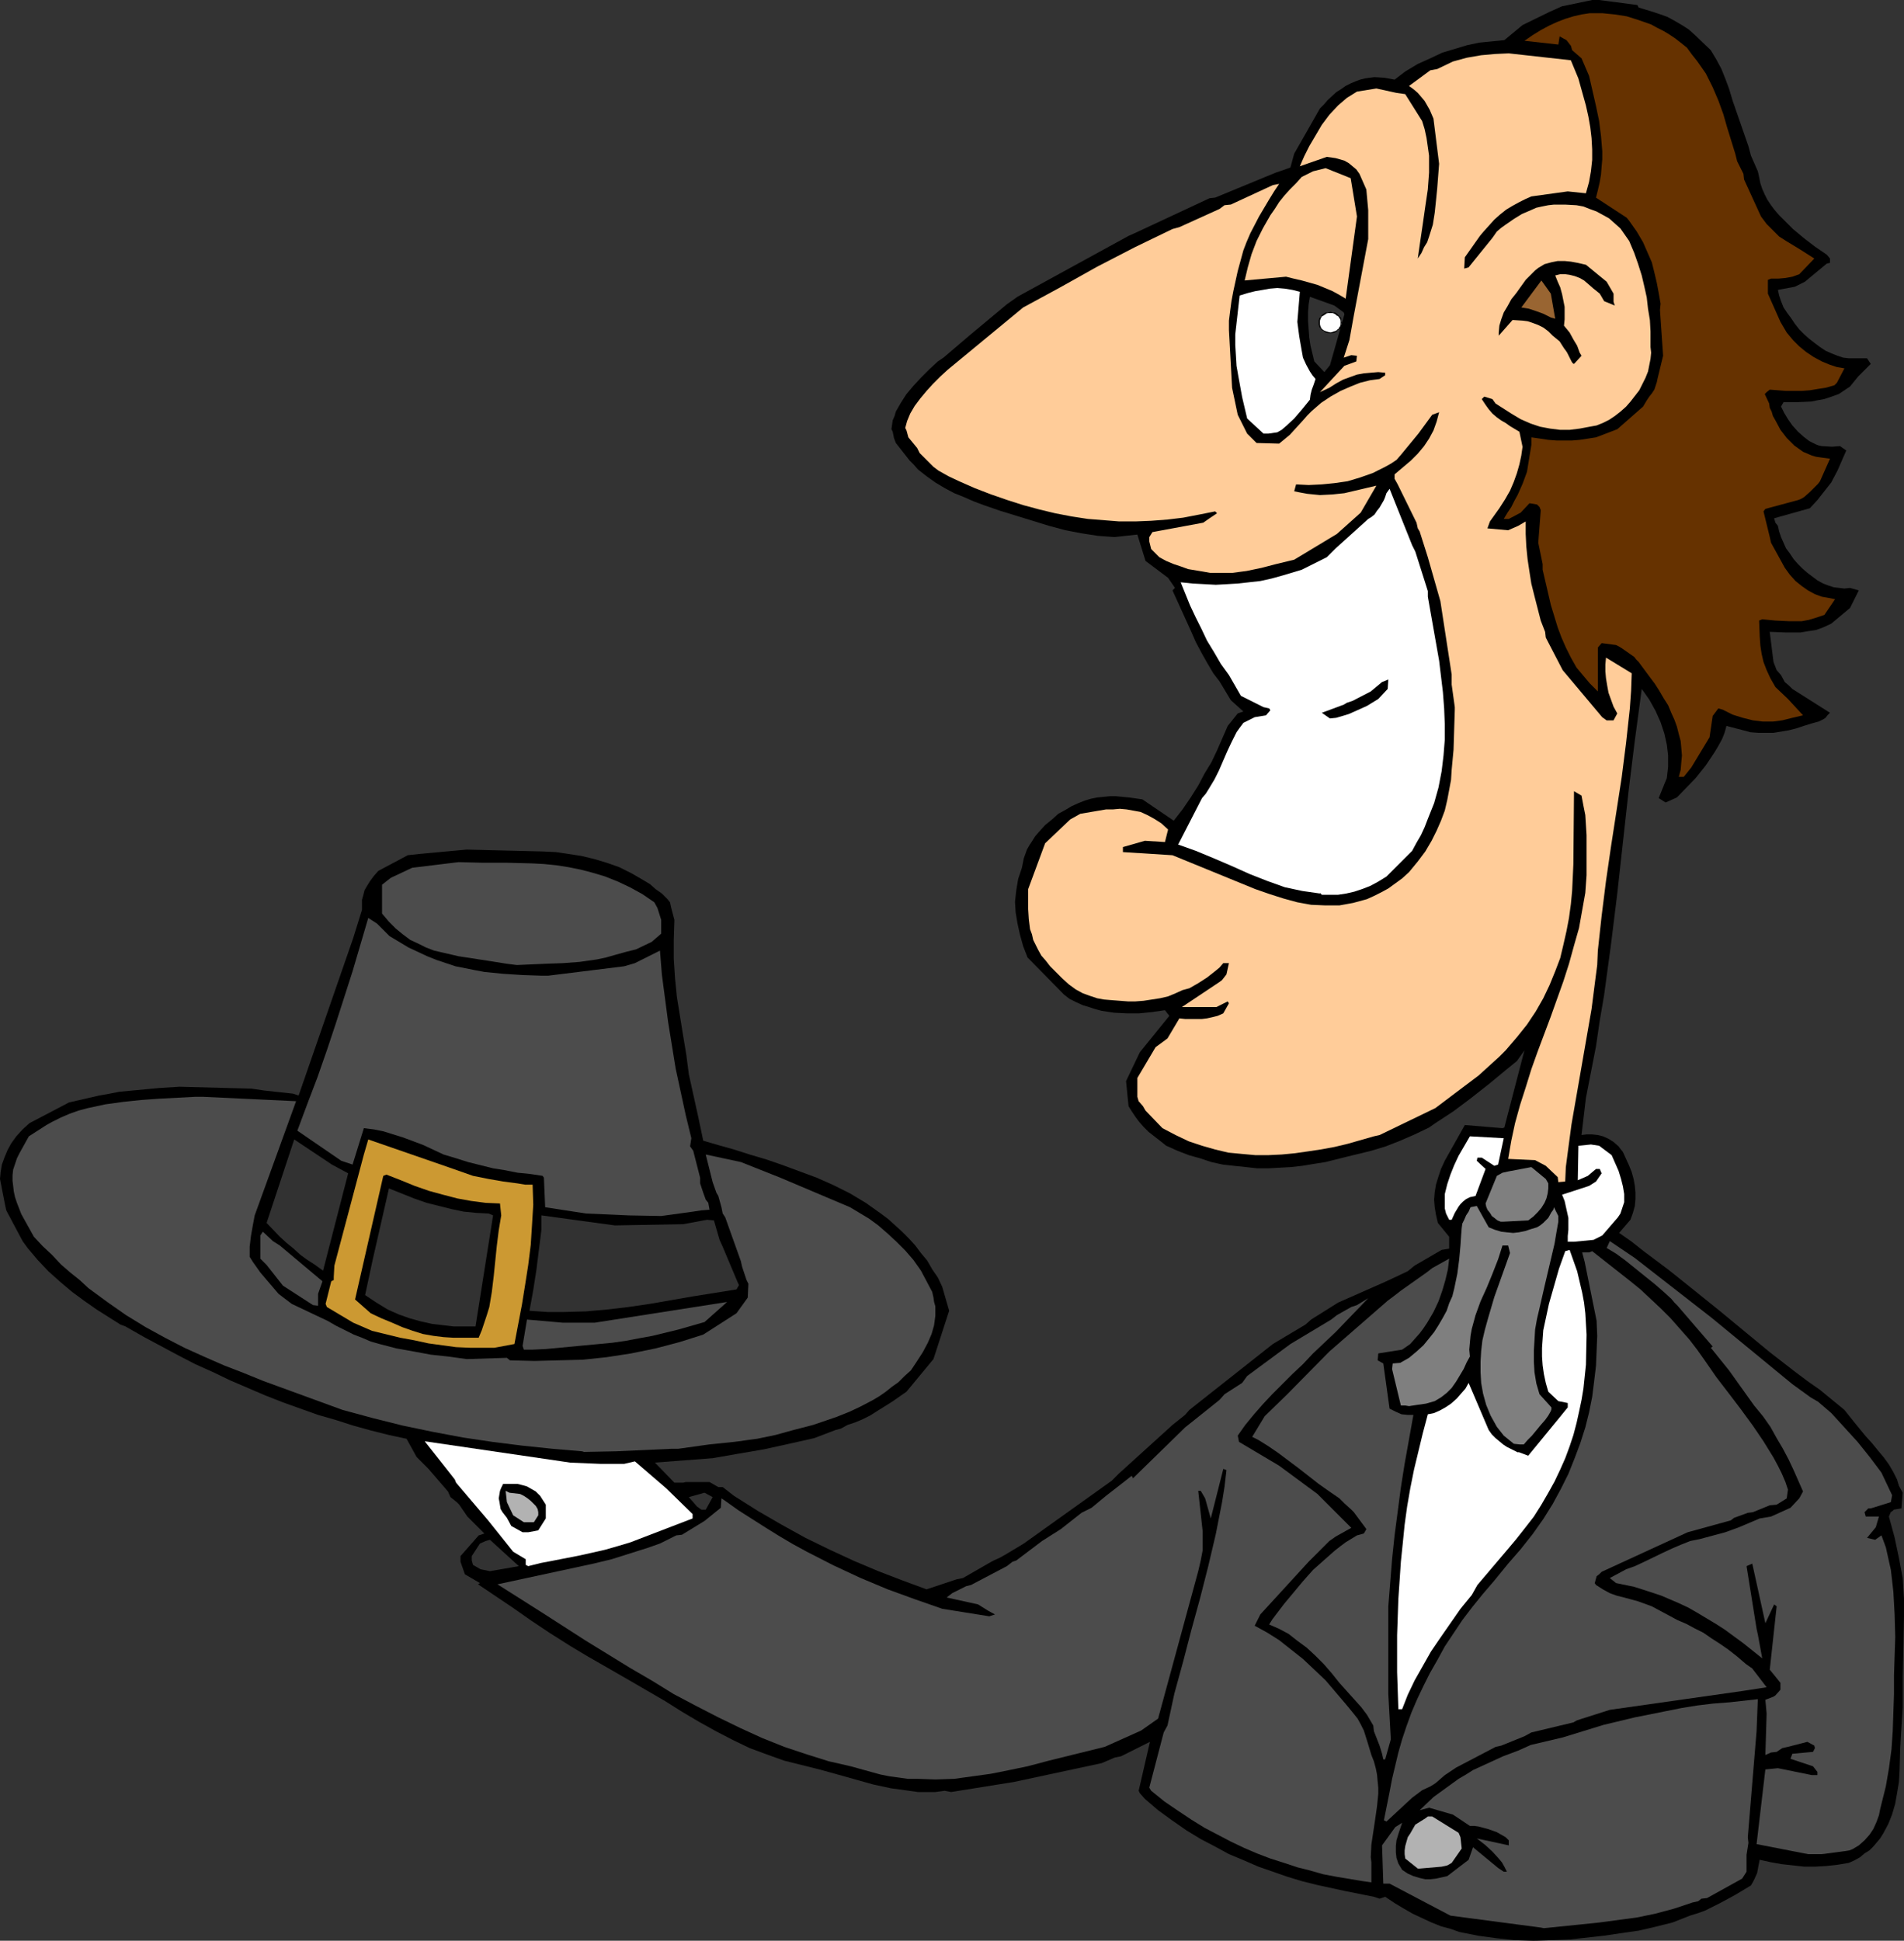 <?xml version="1.0" encoding="UTF-8" standalone="no"?>
<svg
   version="1.0"
   width="129.766mm"
   height="132.239mm"
   id="svg38"
   sodipodi:docname="Pilgrim 15.wmf"
   xmlns:inkscape="http://www.inkscape.org/namespaces/inkscape"
   xmlns:sodipodi="http://sodipodi.sourceforge.net/DTD/sodipodi-0.dtd"
   xmlns="http://www.w3.org/2000/svg"
   xmlns:svg="http://www.w3.org/2000/svg">
  <rect width="100%" height="100%" fill="#333333" stroke="none"/>
  <sodipodi:namedview
     id="namedview38"
     pagecolor="#ffffff"
     bordercolor="#000000"
     borderopacity="0.25"
     inkscape:showpageshadow="2"
     inkscape:pageopacity="0.0"
     inkscape:pagecheckerboard="0"
     inkscape:deskcolor="#d1d1d1"
     inkscape:document-units="mm" />
  <defs
     id="defs1">
    <pattern
       id="WMFhbasepattern"
       patternUnits="userSpaceOnUse"
       width="6"
       height="6"
       x="0"
       y="0" />
  </defs>
  <path
     style="fill:#000000;fill-opacity:1;fill-rule:evenodd;stroke:none"
     d="m 394.788,499.802 -4.686,-0.162 -4.686,-0.485 -4.686,-0.646 -2.424,-0.485 -2.424,-0.485 -2.262,-0.808 -2.424,-0.646 -2.424,-0.97 -2.424,-1.131 -2.424,-1.131 -2.262,-1.293 -2.424,-1.454 -2.424,-1.616 -1.454,0.485 -1.454,-0.485 -7.272,-1.454 -3.717,-0.808 -3.717,-0.808 -3.878,-0.97 -3.717,-1.131 -3.717,-1.293 -3.717,-1.293 -3.717,-1.616 -3.878,-1.616 -3.555,-1.939 -3.717,-1.939 -3.717,-2.262 -3.717,-2.585 -3.555,-2.585 -3.394,-2.909 -1.293,-1.454 -0.323,-0.646 2.909,-12.604 -7.434,3.717 -1.616,0.323 -3.394,1.454 -13.574,2.909 -9.05,1.939 -16.16,2.585 -1.616,-0.323 -2.424,0.323 h -2.262 -2.262 l -2.262,-0.323 -4.686,-0.646 -4.525,-0.97 -9.211,-2.585 -4.686,-1.293 -4.525,-1.131 -4.525,-1.131 -4.525,-1.616 -4.363,-1.616 -4.363,-2.101 -4.363,-2.262 -4.363,-2.424 -4.363,-2.585 -4.363,-2.747 -10.019,-5.817 -9.858,-5.656 -4.848,-2.909 -4.848,-3.07 -4.848,-3.232 -4.848,-3.393 -8.888,-5.979 0.485,-0.323 -3.878,-2.262 -1.131,-3.232 v -1.454 l 4.686,-5.333 1.454,-0.485 -4.363,-4.363 -2.101,-3.07 -0.646,-0.646 -1.616,-1.293 -0.646,-1.454 -5.01,-5.817 -3.07,-3.07 -2.586,-4.686 -4.525,-0.97 -4.525,-1.131 -4.686,-1.293 -4.525,-1.454 -4.525,-1.293 -4.525,-1.616 -4.525,-1.616 -4.525,-1.778 -9.05,-3.878 -4.363,-2.101 -4.686,-2.101 -4.363,-2.262 -4.525,-2.424 -4.525,-2.424 -4.525,-2.585 -1.293,-0.485 -3.07,-1.939 -3.07,-1.939 -3.232,-2.262 -3.07,-2.262 -3.07,-2.585 -3.07,-2.747 -2.747,-2.909 -2.586,-3.07 -1.293,-1.778 L 1.616,311.71 1.293,310.255 0,303.63 0.162,301.853 0.485,299.914 1.131,298.136 l 0.808,-1.939 0.97,-1.778 1.293,-1.778 1.616,-1.778 1.778,-1.616 10.181,-5.333 7.757,-1.778 2.747,-0.485 2.424,-0.485 5.171,-0.485 5.171,-0.485 2.586,-0.162 2.586,-0.162 18.584,0.485 3.232,0.485 7.434,0.808 1.454,0.485 14.059,-40.559 2.262,-7.272 v -1.293 -1.293 l 0.323,-1.131 0.323,-1.293 0.646,-1.131 0.808,-1.293 0.97,-1.293 1.131,-1.293 7.595,-4.04 2.909,-0.323 12.282,-1.131 6.302,0.162 6.626,0.162 6.626,0.162 3.394,0.162 3.232,0.485 3.232,0.485 3.394,0.808 3.232,0.97 3.232,1.131 3.232,1.616 3.07,1.778 1.616,0.97 1.454,1.293 1.616,1.131 1.454,1.454 0.646,0.808 0.323,1.454 0.808,3.07 v 0.162 l -0.162,5.009 v 4.848 l 0.323,5.009 0.485,4.848 0.808,5.009 0.808,5.009 0.808,4.848 0.646,5.009 2.424,10.988 1.293,6.14 3.878,1.131 4.04,1.131 4.04,1.293 4.363,1.293 4.202,1.454 4.363,1.616 4.363,1.616 4.363,1.939 4.202,2.101 4.04,2.424 3.878,2.747 1.939,1.454 1.778,1.616 1.778,1.616 1.778,1.778 1.616,1.778 1.454,1.939 1.616,1.939 1.293,2.262 1.454,2.101 1.131,2.424 1.778,6.14 -4.04,12.443 -6.949,8.403 -3.717,2.585 -3.878,2.424 -1.778,1.131 -1.939,0.97 -1.939,0.808 -1.939,0.646 -1.778,0.97 -1.293,0.323 -5.494,2.101 -6.464,1.454 -6.626,1.454 -6.626,1.131 -6.464,1.131 -14.867,1.131 5.01,5.171 h 2.262 l 0.646,-0.162 h 6.141 l 2.262,1.293 h 1.131 l 2.909,2.262 6.141,3.878 6.141,3.555 6.141,3.393 6.302,3.07 6.302,2.909 6.141,2.585 6.302,2.424 6.141,2.262 7.757,-2.585 1.616,-0.323 6.464,-3.717 1.454,-0.808 1.454,-0.646 1.454,-0.808 4.848,-2.909 22.624,-16.159 1.778,-1.778 13.898,-12.604 3.232,-2.585 1.131,-1.293 21.493,-16.967 8.403,-5.009 1.454,-1.293 6.949,-4.363 12.443,-5.494 5.494,-2.585 1.778,-1.454 6.949,-4.04 1.939,-0.323 v -3.07 l -2.909,-3.555 -0.485,-2.101 -0.323,-1.939 -0.162,-1.939 0.162,-1.939 0.323,-1.939 0.646,-2.101 0.646,-1.939 0.97,-2.101 5.171,-9.211 9.696,0.808 0.485,-0.162 5.171,-19.876 -1.939,2.747 -2.586,2.101 -4.686,3.878 -4.525,3.555 -4.525,3.393 -4.686,3.07 -1.616,1.131 -3.717,1.778 -3.717,1.616 -3.717,1.454 -3.717,1.131 -5.979,1.454 -5.818,1.454 -3.07,0.485 -2.909,0.485 -2.909,0.323 -2.909,0.162 -2.909,0.162 h -2.909 l -2.909,-0.323 -3.07,-0.323 -2.909,-0.323 -2.909,-0.646 -2.909,-0.97 -2.909,-0.808 -2.909,-1.131 -2.909,-1.293 -1.616,-1.293 -1.454,-1.131 -1.454,-1.131 -1.293,-1.293 -1.131,-1.293 -0.97,-1.293 -0.97,-1.454 -0.808,-1.293 -0.646,-6.464 3.555,-7.433 7.595,-9.372 -1.131,-1.454 -3.394,0.485 -3.232,0.323 h -3.232 l -3.232,-0.162 -3.232,-0.485 -1.778,-0.485 -1.454,-0.485 -1.616,-0.485 -1.778,-0.808 -1.616,-0.808 -1.454,-1.131 -9.373,-9.534 -1.131,-2.909 -0.808,-2.909 -0.646,-2.909 -0.485,-2.909 -0.162,-2.747 0.323,-2.909 0.485,-2.909 0.97,-2.909 0.485,-2.424 0.808,-2.262 0.646,-1.131 0.646,-0.97 0.808,-1.293 0.97,-1.131 1.616,-1.778 1.778,-1.454 1.616,-1.454 1.778,-0.97 1.616,-0.97 1.778,-0.808 1.616,-0.646 1.616,-0.485 1.616,-0.323 1.616,-0.162 1.616,-0.162 h 1.616 l 3.394,0.323 3.394,0.485 8.08,5.494 2.262,-2.909 2.101,-3.07 1.939,-3.07 1.616,-3.07 1.778,-2.909 1.454,-3.07 2.747,-6.302 2.586,-3.232 1.454,-0.485 -3.232,-2.909 -2.909,-4.848 -1.616,-2.101 -1.616,-2.747 -1.454,-2.585 -1.454,-2.747 -1.131,-2.585 -2.424,-5.333 -2.424,-5.333 0.646,-0.646 -1.454,-2.101 -0.323,-0.485 -5.818,-4.363 -2.101,-6.787 -5.979,0.646 -4.202,-0.323 -4.202,-0.646 -4.202,-0.808 -4.202,-1.131 -8.403,-2.585 -4.202,-1.293 -4.202,-1.454 -2.586,-0.97 -2.586,-1.131 -2.424,-0.97 -2.424,-1.293 -2.424,-1.454 -2.262,-1.616 -2.262,-1.778 -0.97,-1.131 -1.131,-1.131 -3.555,-4.525 -0.485,-1.293 -0.323,-1.616 -0.323,-0.646 0.162,-1.131 0.162,-1.131 0.485,-1.131 0.323,-1.131 1.293,-2.262 1.454,-2.262 1.778,-2.101 1.939,-2.101 2.101,-2.101 2.262,-2.101 1.454,-0.97 6.626,-5.656 9.696,-8.08 2.747,-1.939 1.454,-0.808 27.149,-14.866 1.454,-0.646 19.392,-9.049 1.454,-0.162 15.675,-6.464 1.454,-0.485 2.262,-0.808 0.97,-3.555 6.626,-11.635 0.97,-0.97 0.97,-1.131 2.262,-2.101 1.293,-0.808 1.131,-0.808 1.293,-0.646 1.131,-0.485 1.293,-0.485 1.293,-0.323 1.131,-0.162 1.293,-0.162 2.586,0.162 2.586,0.485 2.747,-2.101 3.232,-1.939 3.232,-1.454 3.07,-1.454 3.232,-0.97 3.232,-0.97 3.07,-0.646 3.232,-0.323 3.232,-0.323 4.686,-3.878 6.949,-3.393 1.454,-0.646 1.778,-0.808 1.616,-0.323 L 410.14,0 h 1.778 l 9.858,1.293 0.323,0.646 3.717,1.131 1.939,0.646 1.778,0.646 1.778,0.97 1.939,1.131 1.778,1.131 1.778,1.616 3.878,3.717 1.454,2.424 1.293,2.424 0.97,2.424 0.97,2.585 0.97,3.232 4.04,11.635 0.646,2.424 1.778,4.04 0.323,1.454 0.323,1.616 0.485,1.454 0.646,1.454 0.646,1.293 0.97,1.454 0.97,1.293 1.131,1.293 1.131,1.131 2.424,2.424 2.909,2.424 2.747,2.101 3.07,2.101 0.808,0.97 v 1.131 l -0.808,0.162 -5.656,4.686 -2.586,1.293 -4.363,0.808 0.323,1.454 0.485,1.454 0.646,1.616 0.97,1.454 0.97,1.293 0.97,1.454 1.131,1.454 1.293,1.293 1.293,1.131 1.454,1.131 1.293,0.97 1.454,0.97 1.454,0.646 1.616,0.646 1.454,0.485 1.454,0.162 h 4.686 l 0.97,1.454 -3.232,3.232 -2.101,2.585 -2.909,1.939 -1.778,0.646 -1.939,0.646 -1.778,0.323 -1.616,0.323 -3.717,0.162 h -3.394 l -0.646,1.131 0.808,1.616 0.97,1.616 1.131,1.616 1.454,1.616 1.454,1.293 1.454,1.131 1.616,0.808 0.808,0.323 0.808,0.162 2.586,0.162 2.101,-0.162 1.616,1.131 -2.262,5.171 -1.616,3.07 -3.555,4.525 -1.939,2.101 -9.211,2.585 0.323,1.131 0.646,0.808 0.323,1.454 0.485,1.454 0.646,1.454 0.646,1.454 0.97,1.293 0.97,1.454 1.131,1.293 1.131,1.131 1.293,1.131 1.293,0.97 1.293,0.97 1.454,0.808 1.293,0.485 1.454,0.485 1.454,0.162 1.293,0.162 1.454,-0.162 2.262,0.646 -2.262,4.525 -4.848,4.04 -2.101,0.97 -1.778,0.646 -2.101,0.323 -1.939,0.323 h -1.939 -1.939 l -4.04,-0.162 0.97,7.756 0.808,2.101 1.131,1.293 0.97,1.778 1.131,0.97 0.808,0.808 7.918,5.009 1.778,1.131 -0.646,0.646 -0.485,0.646 -0.485,0.323 -0.646,0.323 -0.646,0.323 -0.646,0.162 -1.131,0.323 -2.101,0.646 -1.939,0.646 -1.939,0.485 -1.939,0.323 -1.939,0.323 h -1.939 -1.939 l -2.101,-0.162 -1.778,-0.485 -4.363,-1.131 -0.485,1.778 -0.646,1.616 -0.97,1.778 -0.97,1.616 -2.262,3.393 -2.586,3.232 -4.848,5.009 -2.909,1.293 -1.778,-1.131 2.101,-5.171 0.323,-2.909 v -2.909 l -0.323,-2.747 -0.646,-2.909 -0.97,-2.909 -1.293,-2.909 -1.616,-2.909 -1.939,-2.747 -1.778,13.25 -1.616,13.089 -2.909,26.339 -1.616,13.089 -1.778,13.089 -1.131,6.625 -0.97,6.625 -1.293,6.625 -1.293,6.625 -1.131,9.534 1.293,-0.162 h 1.454 l 1.454,0.162 1.293,0.323 1.454,0.646 1.293,0.808 1.293,1.131 0.485,0.646 0.646,0.808 1.616,3.555 0.646,1.616 0.485,1.778 0.323,1.778 0.162,1.778 v 1.616 l -0.162,1.778 -0.485,1.778 -0.646,1.778 -2.909,3.393 3.232,2.262 3.07,2.424 6.464,4.848 6.464,5.171 6.626,5.333 6.464,5.333 6.464,5.333 6.464,5.009 3.232,2.424 3.232,2.262 6.302,5.171 2.586,3.232 1.454,1.778 1.454,1.778 1.616,1.778 1.454,1.778 1.616,1.939 1.293,1.778 1.131,1.939 0.97,1.939 v 0 l 0.485,1.616 0.97,1.778 -0.323,4.04 -1.939,0.323 -0.323,0.323 -0.485,0.323 -0.485,1.131 1.454,5.333 1.131,5.333 0.97,5.171 0.162,2.747 0.162,2.585 v 1.939 2.585 l -0.323,15.513 v 7.918 l -0.162,2.585 -0.162,2.585 -0.162,2.585 -0.162,2.909 -0.162,5.656 -0.162,2.909 -0.485,2.909 -0.485,2.747 -0.808,2.747 -0.97,2.424 -1.293,2.424 -0.808,1.293 -0.808,0.97 -0.97,1.131 -0.97,0.97 -1.293,0.808 -1.131,0.97 -1.454,0.808 -1.454,0.646 -2.909,0.485 -2.909,0.323 -2.909,0.162 h -2.747 l -2.909,-0.323 -2.909,-0.323 -2.747,-0.485 -2.909,-0.646 -0.323,1.616 -0.323,1.778 -0.646,1.454 -0.485,0.97 -0.485,0.808 -4.04,2.424 -3.878,2.101 -1.939,0.97 -1.939,0.97 -1.778,0.646 -2.101,0.646 -4.525,1.778 -4.525,1.131 -4.202,0.97 -4.525,0.646 -4.363,0.646 -4.363,0.485 -4.363,0.485 -4.525,0.162 -4.202,0.162 z"
     id="path1" />
  <path
     style="fill:#4c4c4c;fill-opacity:1;fill-rule:evenodd;stroke:none"
     d="m 396.889,496.409 -23.27,-3.07 -15.675,-8.241 h -1.616 l -0.323,-9.857 3.394,-4.686 1.778,-1.131 -0.97,2.909 -0.485,1.616 -0.162,1.454 v 1.616 l 0.162,1.454 0.485,1.454 0.485,0.808 0.485,0.808 1.454,0.97 1.454,0.646 1.616,0.485 1.454,0.323 h 1.293 l 1.454,-0.162 2.909,-0.646 5.494,-4.201 1.131,-3.232 6.464,5.333 1.454,0.97 h 0.808 l -0.646,-1.293 -0.646,-1.131 -0.808,-0.97 -1.616,-1.778 -1.939,-1.778 -2.101,-1.616 8.242,1.778 v -1.293 l -0.808,-0.808 -2.262,-1.293 -2.262,-0.808 -2.424,-0.646 -1.131,-0.162 h -1.131 l -4.363,-2.909 -6.141,-1.778 -2.424,0.646 3.555,-3.393 6.464,-4.686 1.939,-1.131 1.778,-1.131 3.878,-1.778 3.878,-1.778 3.878,-1.454 3.232,-1.454 8.242,-1.939 10.504,-3.232 8.08,-1.939 8.08,-1.616 4.04,-0.808 4.04,-0.646 4.04,-0.485 4.202,-0.323 7.272,-0.808 -0.323,8.241 -2.262,27.309 0.162,1.454 -0.485,3.07 v 4.363 l -1.131,1.778 -9.05,5.009 -1.454,0.162 -0.808,0.646 -1.454,0.323 -2.424,0.808 -2.424,0.808 -4.848,1.293 -4.686,0.97 -4.848,0.646 -4.848,0.646 -4.686,0.485 -9.534,0.97 z"
     id="path2" />
  <path
     style="fill:#4c4c4c;fill-opacity:1;fill-rule:evenodd;stroke:none"
     d="m 350.995,484.451 -6.787,-1.131 -3.394,-0.646 -3.394,-0.97 -3.232,-0.808 -3.394,-1.131 -3.555,-1.131 -3.394,-1.293 -3.394,-1.454 -3.394,-1.616 -3.394,-1.778 -3.394,-1.778 -3.394,-2.101 -3.394,-2.262 -3.555,-2.424 -3.394,-2.747 -0.485,-0.808 3.717,-14.22 0.97,-1.778 1.778,-8.241 2.262,-8.241 2.101,-8.08 2.262,-8.241 2.101,-8.241 1.939,-8.241 1.616,-8.241 0.646,-4.04 0.485,-4.201 -0.808,-0.323 -3.232,12.766 -1.454,-5.171 -1.131,-1.939 h -0.646 l 1.131,10.342 v 2.585 2.424 l -0.485,2.585 -0.646,2.747 -10.342,37.974 -4.363,3.07 -9.373,4.201 -14.382,3.555 -5.494,1.454 -4.686,0.97 -4.848,0.97 -4.686,0.646 -4.686,0.646 -4.848,0.162 -4.686,-0.162 h -2.424 l -2.262,-0.323 -2.424,-0.323 -2.424,-0.485 -7.595,-2.101 -5.656,-1.293 -5.656,-1.778 -5.818,-1.939 -5.656,-2.262 -5.656,-2.585 -5.656,-2.747 -5.656,-2.909 -5.818,-3.07 -5.494,-3.393 -5.818,-3.393 -11.312,-6.948 -11.312,-7.272 -11.474,-7.272 24.725,-5.333 4.686,-1.131 9.211,-2.909 3.232,-1.131 4.202,-2.101 1.454,-0.162 5.818,-3.555 4.202,-3.393 0.162,-2.424 0.97,0.646 3.394,2.424 3.555,2.262 3.555,2.262 3.394,2.101 3.555,2.101 3.555,1.939 6.949,3.555 6.949,3.232 6.949,2.909 7.11,2.585 6.949,2.424 12.12,1.939 1.454,-0.485 -1.778,-0.97 -2.586,-1.616 -8.08,-1.778 1.454,-1.131 3.555,-1.778 1.293,-0.323 9.211,-4.848 1.454,-1.131 0.97,-0.323 6.626,-5.009 4.848,-3.07 5.333,-4.201 2.586,-1.293 3.717,-3.07 2.909,-2.262 3.717,-2.909 0.323,0.646 13.413,-13.089 8.888,-7.11 1.293,-1.454 4.525,-2.909 1.293,-1.778 11.15,-8.241 10.504,-6.302 1.454,-1.131 3.717,-2.101 1.454,-0.485 2.909,-1.778 -8.403,8.726 -5.818,5.494 -2.586,2.747 -2.747,2.585 -2.586,2.585 -2.586,2.585 -2.424,2.585 -2.262,2.585 -2.262,2.747 -1.939,2.747 0.323,1.616 10.342,6.14 9.858,7.272 8.726,8.726 -4.04,2.262 -1.616,1.131 -3.555,3.555 -1.778,1.778 -12.443,13.574 -1.454,2.909 3.232,1.778 3.07,1.939 3.07,2.424 3.07,2.424 2.909,2.747 2.909,2.747 2.747,3.232 2.747,3.232 1.454,1.778 1.293,1.616 0.808,1.454 0.808,1.616 0.97,3.07 0.97,3.232 0.646,1.616 0.485,1.778 0.323,1.616 0.162,1.778 0.162,1.616 v 1.616 l -0.323,3.232 -0.485,3.393 -0.485,3.232 -0.485,3.232 -0.162,3.232 0.162,1.293 v 5.171 z"
     id="path3" />
  <path
     style="fill:#b2b2b2;fill-opacity:1;fill-rule:evenodd;stroke:none"
     d="m 365.7,481.219 h -0.485 l -3.232,-2.585 -0.162,-1.131 v -0.97 l 0.162,-1.131 0.323,-1.131 0.323,-1.131 0.646,-0.97 1.293,-2.262 2.586,-1.616 0.646,-0.485 h 1.131 l 6.787,4.201 0.485,1.131 0.323,2.909 -2.586,3.717 -1.131,0.646 -1.454,0.323 z"
     id="path4" />
  <path
     style="fill:#4c4c4c;fill-opacity:1;fill-rule:evenodd;stroke:none"
     d="m 465.731,477.502 -13.251,-2.585 2.262,-19.229 3.232,-0.323 8.726,1.778 h 1.454 v -0.808 l -1.131,-1.454 -5.818,-1.939 0.485,-1.293 5.333,-0.485 0.485,-0.97 -0.162,-0.646 -1.778,-0.97 -5.01,1.293 -1.454,0.323 -1.454,0.97 -1.454,0.162 -1.454,0.646 0.323,-10.665 -0.323,-3.555 2.101,-0.808 0.485,-0.323 1.293,-1.454 v -1.778 l -1.293,-1.616 -1.454,-1.778 1.778,-16.321 -0.646,-0.485 -2.262,4.848 -3.232,-14.705 -0.162,-0.646 -1.454,0.646 2.586,16.159 0.323,1.454 1.131,6.14 -2.424,-1.939 -2.424,-1.939 -2.424,-1.778 -2.424,-1.778 -2.262,-1.454 -2.424,-1.454 -2.424,-1.454 -2.262,-1.293 -2.424,-1.131 -2.262,-0.97 -2.262,-0.97 -2.424,-0.808 -4.525,-1.454 -4.686,-0.97 -1.616,-1.293 4.202,-2.262 2.262,-0.808 2.424,-1.131 4.686,-2.262 2.424,-1.131 2.262,-0.97 2.424,-0.97 2.424,-0.485 6.626,-1.778 3.555,-1.293 5.333,-2.262 2.909,-0.485 5.01,-2.262 2.262,-2.424 0.97,-1.778 -2.424,-5.494 -1.293,-2.747 -1.454,-2.747 -1.616,-2.747 -1.616,-2.909 -1.939,-2.747 -2.262,-2.747 -6.464,-9.049 -4.686,-5.817 0.485,-0.323 -9.05,-10.503 -0.808,-0.808 -0.808,-0.97 -1.939,-1.778 -2.424,-2.101 -2.424,-1.939 -5.01,-4.04 -2.424,-1.778 -2.424,-1.454 0.808,-1.778 6.464,4.363 19.715,15.351 20.846,17.129 4.686,3.393 1.939,1.131 3.394,2.909 3.394,3.717 3.394,3.717 3.232,4.04 2.909,3.878 2.747,5.817 -0.323,1.778 -5.171,1.616 h -0.646 l -0.97,0.97 0.323,1.131 h 3.394 l -0.808,2.747 -2.262,2.747 2.101,0.485 1.616,-1.131 1.131,3.07 0.646,2.909 0.646,2.909 0.323,2.747 0.323,2.909 0.323,5.817 0.162,5.817 -0.162,4.848 -0.162,5.009 v 4.848 l -0.162,4.686 -0.162,4.848 -0.323,4.686 -0.646,4.848 -0.808,4.686 -1.454,5.817 -0.323,1.616 -0.646,1.778 -0.808,1.778 -0.97,1.454 -1.293,1.454 -1.454,1.293 -0.808,0.485 -0.808,0.485 -0.808,0.323 -0.97,0.162 -6.141,0.808 h -1.939 z"
     id="path5" />
  <path
     style="fill:#4c4c4c;fill-opacity:1;fill-rule:evenodd;stroke:none"
     d="m 356.489,468.776 1.454,-7.272 0.646,-3.393 0.808,-3.393 0.808,-3.393 0.97,-3.393 1.131,-3.393 1.293,-3.555 1.454,-3.393 1.616,-3.393 1.616,-3.232 1.939,-3.393 1.939,-3.555 2.262,-3.393 2.262,-3.393 2.586,-3.393 2.747,-3.393 2.909,-3.393 3.555,-4.363 3.232,-3.717 3.07,-3.878 2.747,-3.878 2.424,-3.878 2.101,-3.878 1.939,-3.878 1.616,-4.04 1.454,-3.878 1.293,-4.04 0.97,-3.878 0.808,-4.04 0.485,-3.878 0.485,-4.04 0.162,-3.878 0.162,-3.878 -0.162,-3.878 -3.07,-15.19 -0.646,-2.424 h 1.778 l 0.808,-0.323 9.858,7.756 2.586,2.101 2.586,2.424 2.586,2.424 2.586,2.585 2.424,2.747 2.424,2.747 2.101,2.747 1.939,2.747 2.909,4.201 3.232,4.201 3.07,4.04 3.07,4.201 2.747,4.04 2.586,4.201 1.131,2.101 0.97,1.939 0.97,2.262 0.646,1.939 -0.323,2.262 -2.586,1.616 -1.778,0.162 -4.363,1.778 -1.293,0.162 -3.555,1.293 -0.808,0.646 -11.15,3.07 -22.139,10.18 -0.646,0.646 -0.646,0.485 -0.485,1.778 0.323,0.485 1.778,1.131 1.778,0.97 1.778,0.646 1.939,0.485 3.555,0.97 1.778,0.646 1.778,0.646 6.626,3.555 2.262,0.97 2.101,1.131 2.262,1.131 2.101,1.454 2.262,1.454 2.101,1.454 2.262,1.778 2.262,1.939 1.616,1.131 3.717,4.848 -6.302,0.97 -34.098,4.848 -7.11,2.262 -1.454,0.485 -0.808,0.485 -10.827,2.585 -1.778,0.97 -5.979,2.424 -1.454,0.323 -10.181,5.333 -2.909,1.939 -2.424,2.101 -1.293,0.808 -2.101,0.97 -2.586,1.939 -6.626,6.14 z"
     id="path6" />
  <path
     style="fill:#4c4c4c;fill-opacity:1;fill-rule:evenodd;stroke:none"
     d="m 356.328,453.102 -0.323,-1.454 -0.646,-2.101 -1.454,-3.717 -0.162,-1.454 -1.616,-2.747 -1.454,-1.939 -5.656,-6.302 -1.939,-2.424 -2.101,-2.424 -2.101,-2.101 -2.262,-2.101 -2.424,-1.778 -2.262,-1.778 -2.424,-1.293 -2.586,-1.131 0.808,-1.293 0.97,-1.293 2.101,-2.747 2.424,-2.909 2.424,-2.909 2.586,-2.909 2.909,-2.585 2.747,-2.424 1.454,-1.131 1.293,-0.97 2.909,-1.778 1.778,-0.485 0.646,-1.131 -3.232,-4.363 -0.646,-0.646 -1.778,-1.616 -1.293,-1.293 -2.586,-1.778 -2.747,-1.939 -5.171,-4.04 -5.171,-3.878 -2.586,-1.778 -2.586,-1.616 -1.616,-0.808 3.232,-5.333 5.818,-5.656 10.827,-10.988 15.029,-13.089 1.939,-1.454 1.454,-1.131 6.626,-4.686 1.454,-1.131 4.363,-2.424 -0.323,2.747 -0.646,2.747 -0.808,2.747 -0.97,2.747 -1.293,2.747 -1.616,2.747 -0.97,1.454 -0.97,1.293 -1.293,1.454 -1.131,1.293 -2.101,1.454 -6.141,0.97 -0.162,1.778 1.454,0.808 1.616,11.635 0.97,0.485 0.646,0.323 1.454,0.646 1.616,0.162 h 1.454 l -1.131,6.302 -1.131,6.302 -0.97,6.14 -0.808,6.14 -0.808,6.14 -0.646,6.14 -0.97,12.119 v 20.361 2.262 l 0.646,11.635 -1.454,5.171 z"
     id="path7" />
  <path
     style="fill:#ffffff;fill-opacity:1;fill-rule:evenodd;stroke:none"
     d="m 360.206,440.175 -0.323,-9.534 V 421.107 l 0.323,-9.372 0.323,-4.686 0.323,-4.848 0.485,-4.686 0.485,-4.848 0.646,-4.686 0.808,-4.686 0.97,-4.848 1.131,-4.686 1.131,-4.686 1.293,-4.848 1.616,-0.323 1.454,-0.646 1.454,-0.808 1.454,-0.97 1.454,-1.293 1.131,-1.293 1.131,-1.293 0.808,-1.454 1.454,3.393 3.717,8.726 0.808,1.131 0.97,0.97 0.97,0.808 0.97,0.808 0.97,0.646 0.97,0.485 0.97,0.485 0.97,0.485 v -0.162 l 2.586,0.97 8.08,-9.857 2.101,-2.585 v -1.131 l -2.424,-0.485 -2.586,-2.424 -0.646,-2.262 -0.485,-2.262 -0.323,-2.262 -0.162,-2.262 v -2.262 l 0.162,-2.262 0.162,-2.262 0.485,-2.262 0.97,-4.525 1.293,-4.525 1.293,-4.525 1.616,-4.525 1.131,-0.323 0.97,2.747 0.97,2.747 0.646,2.747 0.646,2.747 0.485,2.585 0.323,2.747 0.162,2.747 0.162,2.747 -0.162,7.756 -0.323,3.07 -0.323,3.07 -0.485,2.909 -0.646,3.07 -0.646,2.909 -0.808,3.07 -0.97,2.909 -1.131,3.07 -1.293,2.909 -1.454,3.07 -1.616,2.909 -1.778,3.07 -1.939,3.07 -2.262,2.909 -2.424,3.07 -2.586,3.07 -7.272,8.564 -1.454,2.585 -2.909,3.555 -2.586,3.717 -2.586,3.717 -2.424,3.555 -2.101,3.717 -2.101,3.717 -1.778,3.717 -1.454,3.717 z"
     id="path8" />
  <path
     style="fill:#323232;fill-opacity:1;fill-rule:evenodd;stroke:none"
     d="m 126.209,404.625 -2.424,-0.485 -1.939,-1.131 -0.323,-1.131 v -1.131 l 2.101,-3.232 1.454,-0.646 1.131,-0.323 7.434,6.787 z"
     id="path9" />
  <path
     style="fill:#ffffff;fill-opacity:1;fill-rule:evenodd;stroke:none"
     d="m 135.421,403.009 v -1.454 l -3.232,-1.939 -6.464,-8.08 -8.242,-9.695 -0.323,-0.808 -1.131,-1.454 -6.626,-8.403 37.491,5.494 7.757,0.323 h 1.939 4.202 l 2.747,-0.646 8.08,6.948 6.787,6.625 v 1.131 l -15.998,6.14 -3.232,0.97 -3.394,0.97 -6.464,1.454 -6.626,1.293 -3.394,0.646 -3.232,0.808 z"
     id="path10" />
  <path
     style="fill:#000000;fill-opacity:1;fill-rule:evenodd;stroke:none"
     d="m 136.067,394.606 h -1.454 l -2.909,-1.616 -1.131,-2.101 -1.131,-1.454 -0.485,-0.808 -0.162,-0.97 -0.162,-0.97 -0.162,-0.808 0.162,-0.97 0.162,-0.97 0.323,-0.808 0.485,-0.97 h 2.586 1.131 l 1.293,0.323 1.131,0.323 1.131,0.646 1.131,0.646 1.131,1.131 1.454,2.262 v 3.555 l -1.939,3.07 z"
     id="path11" />
  <path
     style="fill:#b2b2b2;fill-opacity:1;fill-rule:evenodd;stroke:none"
     d="m 134.936,392.021 -2.747,-1.778 -1.616,-3.393 -0.323,-2.909 0.97,0.485 2.747,0.323 0.97,0.485 0.97,0.646 0.808,0.646 0.646,0.646 0.646,0.646 0.485,0.808 0.162,0.808 v 0.808 l -1.131,1.778 z"
     id="path12" />
  <path
     style="fill:#323232;fill-opacity:1;fill-rule:evenodd;stroke:none"
     d="m 180.669,388.789 -1.131,-0.808 -2.101,-2.424 4.04,-1.131 2.101,1.131 -1.778,3.232 z"
     id="path13" />
  <path
     style="fill:#4c4c4c;fill-opacity:1;fill-rule:evenodd;stroke:none"
     d="m 149.965,373.761 -7.595,-0.646 -7.757,-0.808 -7.757,-0.97 -7.595,-1.131 -7.757,-1.454 -7.757,-1.616 -7.757,-1.939 -7.757,-2.101 -10.181,-3.717 -10.181,-3.717 -5.171,-2.101 -5.01,-1.939 -5.171,-2.262 -5.01,-2.262 -5.01,-2.585 -5.01,-2.747 -5.01,-3.07 -4.848,-3.393 -4.848,-3.555 -2.262,-2.101 -2.424,-1.939 -2.424,-2.101 -2.262,-2.424 -2.424,-2.262 -2.262,-2.424 -1.616,-2.909 -1.616,-2.909 -1.131,-2.909 -0.485,-1.454 -0.323,-1.454 -0.162,-1.454 -0.162,-1.293 v -1.454 l 0.162,-1.454 0.485,-1.454 0.485,-1.454 0.646,-1.293 0.808,-1.454 1.616,-2.909 4.525,-2.909 1.454,-0.808 2.262,-1.131 2.262,-0.97 2.262,-0.808 2.424,-0.646 2.262,-0.485 2.262,-0.485 4.686,-0.646 4.686,-0.485 4.525,-0.323 9.211,-0.485 h 2.101 l 23.917,1.131 -10.666,29.41 -0.485,2.585 -0.485,2.747 -0.323,2.747 v 1.293 1.293 l 0.808,1.293 1.939,2.747 4.686,5.494 3.394,2.585 9.211,4.363 2.262,1.293 2.262,1.131 2.262,1.131 2.101,0.808 2.262,0.97 2.262,0.646 4.363,1.131 4.525,0.808 4.363,0.808 4.525,0.485 4.686,0.646 10.342,-0.323 0.808,0.646 6.302,0.162 6.141,-0.162 6.302,-0.162 6.141,-0.646 6.302,-0.97 6.302,-1.293 6.141,-1.616 3.07,-0.97 3.07,-0.97 8.565,-5.494 2.909,-4.04 0.162,-3.555 -0.485,-0.97 -1.131,-3.393 -0.323,-1.454 -4.04,-11.311 -0.646,-0.97 -0.323,-1.616 -0.808,-2.909 -0.485,-0.808 -0.97,-2.747 -1.778,-7.11 9.05,1.939 10.181,4.04 17.938,7.595 2.424,1.454 2.424,1.454 2.424,1.778 2.424,2.101 2.262,2.101 2.262,2.262 2.101,2.424 1.939,2.747 2.909,5.494 0.323,1.454 0.162,1.131 0.323,1.131 v 1.293 1.131 l -0.323,2.424 -0.646,2.262 -0.97,2.262 -1.293,2.424 -1.454,2.262 -1.616,2.424 -1.616,1.454 -1.616,1.616 -1.616,1.131 -1.616,1.293 -1.616,1.131 -1.616,0.97 -3.07,1.616 -3.07,1.454 -3.232,1.293 -6.141,2.101 -5.01,1.293 -4.686,1.293 -4.686,0.97 -2.424,0.323 -2.262,0.323 -1.293,0.162 -6.302,0.646 -8.08,1.131 h -1.778 l -14.221,0.646 -8.242,0.162 z"
     id="path14" />
  <path
     style="fill:#7f7f7f;fill-opacity:1;fill-rule:evenodd;stroke:none"
     d="m 391.395,371.983 -1.454,-0.162 -2.586,-2.101 -1.778,-2.262 -1.616,-2.909 -1.131,-2.747 -0.808,-2.909 -0.485,-2.747 -0.162,-2.747 v -2.747 l 0.162,-2.747 0.323,-2.747 0.646,-2.747 0.808,-2.909 1.616,-5.494 4.04,-11.311 -0.485,-1.939 h -1.454 l -1.131,3.555 -1.454,3.717 -1.454,3.555 -1.616,3.555 -1.293,3.555 -0.97,3.555 -0.323,1.778 -0.162,1.778 -0.162,1.778 0.162,1.778 -0.808,1.454 -0.808,1.778 -0.97,1.616 -0.97,1.616 -1.131,1.616 -1.293,1.293 -1.454,1.131 -0.808,0.485 -0.808,0.485 -2.262,0.646 -1.131,0.162 -1.131,0.162 -2.101,0.323 -0.97,-0.162 h -1.131 l -2.262,-9.372 0.162,-1.454 1.939,-0.162 2.262,-1.293 1.939,-1.616 1.778,-1.616 1.454,-1.778 1.293,-1.616 1.131,-1.778 1.131,-1.939 0.97,-1.778 0.646,-1.939 0.808,-1.778 0.485,-1.939 0.808,-3.878 0.485,-3.717 0.323,-3.555 0.162,-2.424 0.162,-2.101 0.162,-1.131 0.485,-0.97 0.485,-1.131 0.646,-0.97 0.485,-1.131 1.616,-0.323 3.07,5.494 1.616,0.646 1.616,0.485 1.454,0.162 1.616,0.162 1.454,-0.162 1.616,-0.323 1.454,-0.485 1.616,-0.485 0.808,-0.485 0.808,-0.646 0.646,-0.646 0.646,-0.646 0.808,-1.454 0.485,-0.646 0.162,-0.646 1.131,2.262 v 1.454 l -0.485,2.747 -0.485,2.909 -1.293,5.494 -1.293,5.494 -1.293,5.656 -0.646,2.747 -0.485,2.747 -0.162,2.747 -0.162,2.747 v 2.747 l 0.162,2.747 0.485,2.909 0.808,2.747 3.07,3.393 v 0.485 l -0.162,0.485 -0.646,1.131 -0.808,1.131 -1.131,1.293 -2.262,2.747 -1.131,1.131 -0.97,1.131 z"
     id="path15" />
  <path
     style="fill:#4c4c4c;fill-opacity:1;fill-rule:evenodd;stroke:none"
     d="m 136.39,347.583 h -1.454 l -0.323,-0.97 1.131,-6.787 9.211,0.808 h 8.242 l 34.098,-5.333 -5.818,5.171 -6.787,1.939 -6.626,1.616 -3.555,0.646 -3.394,0.646 -3.394,0.485 -3.394,0.323 -13.736,1.293 -3.394,0.162 z"
     id="path16" />
  <path
     style="fill:#cc9932;fill-opacity:1;fill-rule:evenodd;stroke:none"
     d="m 124.755,347.098 h -3.555 l -3.717,-0.162 -3.555,-0.485 -3.555,-0.485 -3.717,-0.808 -3.555,-0.646 -7.272,-1.778 -4.848,-2.101 -6.787,-4.04 -0.323,-0.808 1.454,-5.817 0.646,-0.323 v -0.808 l 0.162,-2.909 7.595,-28.602 1.131,-3.878 21.008,7.272 5.979,2.101 4.04,0.808 3.717,0.646 3.717,0.485 1.939,0.323 h 1.939 l 0.162,5.171 -0.323,5.333 -0.323,5.009 -0.646,5.171 -0.808,5.171 -0.808,5.009 -1.939,10.18 -5.171,0.97 z"
     id="path17" />
  <path
     style="fill:#000000;fill-opacity:1;fill-rule:evenodd;stroke:none"
     d="m 116.837,344.513 -2.586,-0.162 -2.586,-0.323 -2.747,-0.485 -2.586,-0.808 -2.747,-0.97 -2.586,-1.131 -2.747,-1.131 -2.747,-1.293 -4.04,-3.555 7.272,-31.833 0.808,-0.323 3.717,1.454 3.555,1.454 3.717,1.293 3.555,0.97 3.717,0.97 3.555,0.646 3.717,0.485 3.717,0.162 0.323,3.07 -0.646,3.878 -0.485,3.878 -0.808,7.918 -0.485,4.04 -0.646,3.878 -0.646,2.101 -0.646,1.939 -0.646,1.939 -0.808,1.939 z"
     id="path18" />
  <path
     style="fill:#323232;fill-opacity:1;fill-rule:evenodd;stroke:none"
     d="m 116.837,341.604 -2.747,-0.323 -2.747,-0.323 -2.909,-0.646 -2.909,-0.808 -2.747,-0.97 -2.909,-1.293 -2.909,-1.778 -2.909,-1.939 1.939,-9.049 4.202,-18.421 3.232,1.293 3.232,1.293 3.232,1.131 3.232,0.808 3.232,0.808 3.07,0.646 3.232,0.323 3.232,0.162 1.131,0.485 -4.525,28.602 h -1.778 z"
     id="path19" />
  <path
     style="fill:#323232;fill-opacity:1;fill-rule:evenodd;stroke:none"
     d="m 141.077,337.887 -4.686,-0.323 0.97,-5.333 0.808,-5.171 1.293,-10.342 v -3.717 l 18.907,2.585 17.614,-0.323 6.141,-1.131 1.778,0.162 1.454,5.009 0.808,1.778 3.878,9.211 0.323,0.646 -0.646,1.131 -11.15,1.778 -11.15,1.939 -5.494,0.808 -5.494,0.646 -5.494,0.485 -5.656,0.162 z"
     id="path20" />
  <path
     style="fill:#4c4c4c;fill-opacity:1;fill-rule:evenodd;stroke:none"
     d="m 80.638,336.11 -7.757,-5.009 -4.202,-5.333 -1.616,-1.616 v -5.979 l 0.646,-0.97 2.586,2.424 1.778,1.131 10.989,9.211 -1.131,3.232 v 3.07 z"
     id="path21" />
  <path
     style="fill:#323232;fill-opacity:1;fill-rule:evenodd;stroke:none"
     d="m 82.739,326.899 -1.778,-1.293 -1.778,-1.131 -1.778,-1.293 -1.778,-1.616 -1.778,-1.454 -1.778,-1.616 -3.394,-3.555 7.11,-21.492 9.696,6.464 4.202,2.262 -6.464,25.047 z"
     id="path22" />
  <path
     style="fill:#ffffff;fill-opacity:1;fill-rule:evenodd;stroke:none"
     d="m 405.454,319.789 h -1.616 v -1.454 l 0.162,-1.616 v -3.07 l -0.323,-1.454 -0.323,-1.454 -0.323,-1.454 -0.646,-1.616 6.949,-2.262 1.778,-1.131 1.454,-2.101 -0.485,-1.131 h -0.97 l -2.101,1.778 -2.586,1.131 0.162,-8.888 3.232,-0.323 2.101,0.323 3.232,2.424 1.778,4.04 0.646,2.101 0.485,1.939 0.323,1.939 v 0.97 1.131 l -0.323,0.97 -0.323,0.97 -0.323,0.97 -0.646,0.97 -4.04,4.686 -2.262,1.131 z"
     id="path23" />
  <path
     style="fill:#7f7f7f;fill-opacity:1;fill-rule:evenodd;stroke:none"
     d="m 387.355,314.618 h -0.808 l -0.808,-0.323 -0.808,-0.646 -0.646,-0.485 -0.485,-0.808 -0.646,-0.808 -0.323,-0.808 -0.162,-0.808 2.909,-7.11 1.454,-0.808 1.454,-0.323 5.979,-1.131 3.717,3.07 0.646,1.131 v 1.293 l -0.162,1.293 -0.323,1.293 -0.485,1.131 -0.808,1.293 -0.97,1.131 -1.131,1.131 -1.293,0.97 z"
     id="path24" />
  <path
     style="fill:#ffffff;fill-opacity:1;fill-rule:evenodd;stroke:none"
     d="m 373.296,314.134 -0.808,-1.616 -0.323,-1.293 v -1.293 -1.293 -1.131 l 0.646,-2.585 0.808,-2.424 0.97,-2.424 1.131,-2.424 2.909,-5.009 8.726,0.485 -1.454,6.787 -0.97,0.323 -3.232,-2.101 h -1.131 l -0.162,0.808 2.262,2.101 -2.586,6.948 -1.454,0.323 -0.97,0.485 -0.808,0.646 -0.646,0.646 -0.485,0.646 -0.97,1.616 -0.808,1.778 z"
     id="path25" />
  <path
     style="fill:#4c4c4c;fill-opacity:1;fill-rule:evenodd;stroke:none"
     d="m 161.923,313.002 -10.989,-0.485 -10.504,-1.616 -0.323,-7.595 -0.323,-0.485 -3.232,-0.485 -3.232,-0.323 -3.232,-0.646 -3.07,-0.485 -3.232,-0.808 -3.232,-0.808 -3.07,-0.97 -3.232,-0.97 -5.171,-2.424 -2.586,-0.97 -2.586,-0.97 -2.586,-0.808 -2.586,-0.808 -2.424,-0.485 -2.586,-0.323 -2.909,9.372 -2.909,-0.97 -11.312,-7.756 2.586,-6.948 2.586,-6.787 2.424,-6.948 2.262,-6.787 4.363,-13.574 4.04,-13.735 2.262,1.454 3.232,3.232 2.424,1.454 2.424,1.454 2.424,1.131 2.424,1.131 2.424,0.97 2.424,0.808 2.424,0.808 2.424,0.485 2.424,0.485 2.586,0.485 4.848,0.485 5.01,0.323 4.848,0.162 h 1.778 l 19.554,-2.424 2.747,-0.808 6.464,-3.232 0.485,6.14 0.808,6.14 0.808,6.14 0.97,5.979 0.97,5.979 1.293,5.979 1.293,5.979 1.454,5.979 -0.323,2.101 0.808,1.131 1.778,6.948 v 1.454 l 0.808,2.424 0.646,1.778 0.646,0.808 0.323,1.778 -2.101,0.162 -2.101,0.323 -8.242,1.131 z"
     id="path26" />
  <path
     style="fill:#ffcc99;fill-opacity:1;fill-rule:evenodd;stroke:none"
     d="m 401.414,304.438 -0.162,-1.293 -3.07,-2.909 -2.747,-1.454 -6.949,-0.323 0.808,-4.686 0.97,-4.525 1.293,-4.686 1.454,-4.525 1.454,-4.686 1.616,-4.525 3.394,-9.049 3.232,-9.049 1.454,-4.525 1.293,-4.686 1.293,-4.525 0.808,-4.525 0.808,-4.525 0.323,-4.525 v -5.333 -5.009 l -0.162,-2.585 -0.162,-2.585 -0.485,-2.424 -0.485,-2.585 -1.939,-1.131 -0.162,18.745 -0.162,3.555 -0.162,3.393 -0.323,3.393 -0.485,3.555 -0.646,3.393 -0.808,3.555 -0.808,3.393 -1.293,3.393 -1.454,3.555 -1.616,3.393 -1.939,3.393 -2.262,3.393 -2.586,3.232 -2.909,3.393 -1.616,1.616 -1.778,1.616 -1.778,1.616 -1.778,1.616 -11.15,8.403 -14.382,6.948 -1.454,0.323 -6.787,1.939 -3.394,0.808 -3.555,0.646 -3.232,0.485 -3.394,0.485 -3.394,0.323 -3.394,0.162 h -3.394 l -3.555,-0.323 -3.394,-0.323 -3.394,-0.808 -3.394,-0.97 -3.394,-1.131 -3.394,-1.616 -3.394,-1.778 -4.363,-4.525 -0.646,-1.131 -1.131,-1.293 -0.323,-1.131 v -4.848 l 4.686,-7.918 3.07,-2.262 3.07,-5.171 1.454,0.162 h 1.454 1.454 1.454 l 1.293,-0.162 1.454,-0.323 1.293,-0.323 1.454,-0.646 1.454,-2.585 -0.323,-0.485 -2.909,1.454 h -8.888 l 9.696,-6.464 0.646,-0.485 1.131,-1.454 0.646,-2.909 h -1.454 l -0.97,1.131 -0.97,0.808 -2.262,1.778 -2.262,1.454 -2.262,1.293 -1.778,0.485 -1.778,0.808 -1.939,0.808 -2.101,0.485 -2.101,0.323 -2.101,0.323 -2.101,0.162 h -1.939 l -4.202,-0.323 -1.939,-0.162 -1.778,-0.323 -1.939,-0.646 -1.778,-0.646 -1.778,-0.97 -1.778,-1.293 -1.778,-1.616 -1.778,-1.778 -1.293,-1.293 -1.131,-1.454 -1.131,-1.293 -0.808,-1.454 -0.646,-1.293 -0.646,-1.293 -0.323,-1.454 -0.485,-1.293 -0.323,-2.585 -0.162,-2.585 v -5.171 l 4.363,-11.796 6.464,-6.14 2.586,-1.454 6.626,-1.131 h 1.778 l 1.778,-0.162 1.778,0.162 1.778,0.323 1.778,0.323 1.778,0.808 1.778,0.97 1.778,1.131 1.778,1.616 -0.808,3.232 -5.171,-0.323 -5.656,1.616 v 1.293 l 12.766,0.808 3.555,1.454 3.555,1.454 3.555,1.454 7.11,2.909 3.555,1.454 3.717,1.293 3.555,1.131 3.555,0.97 3.555,0.646 3.717,0.162 h 1.778 1.778 l 1.778,-0.323 1.778,-0.323 1.778,-0.485 1.778,-0.485 1.778,-0.808 1.939,-0.97 1.778,-0.97 1.778,-1.293 1.778,-1.293 1.778,-1.616 2.262,-2.747 1.939,-2.585 1.616,-2.747 1.293,-2.585 1.131,-2.585 0.97,-2.585 0.646,-2.747 0.485,-2.585 0.485,-2.585 0.162,-2.585 0.485,-5.171 0.162,-5.171 0.162,-5.171 v -0.646 l -0.808,-5.817 v -2.585 l -2.909,-18.906 -3.232,-11.311 -2.101,-6.625 -0.485,-0.808 -0.323,-1.454 -4.848,-9.857 -0.808,-1.454 v -1.131 l 2.101,-1.778 2.101,-1.778 1.778,-1.778 1.616,-1.939 1.293,-1.939 1.131,-2.101 0.808,-2.262 0.646,-2.424 -1.778,0.646 -3.555,4.848 -4.525,5.494 -1.131,1.293 -1.454,0.97 -1.454,0.808 -1.616,0.808 -1.616,0.808 -3.232,1.131 -3.232,0.97 -3.394,0.485 -3.232,0.323 -3.394,0.162 -3.232,-0.162 -0.485,1.778 1.616,0.323 1.778,0.323 1.616,0.162 1.616,0.162 3.232,-0.162 3.07,-0.323 8.242,-1.939 -4.04,6.948 -6.141,5.494 -10.989,6.625 -4.686,1.131 -3.717,0.97 -3.878,0.808 -3.717,0.485 h -3.717 -1.939 l -1.778,-0.323 -1.939,-0.323 -1.939,-0.323 -1.778,-0.646 -1.939,-0.646 -1.939,-0.808 -1.778,-0.97 -2.101,-2.101 -0.485,-1.939 v -1.131 l 0.808,-1.293 13.09,-2.424 1.616,-1.131 1.939,-1.293 -0.485,-0.485 -4.04,0.808 -4.202,0.808 -4.04,0.485 -4.202,0.323 -4.04,0.162 h -4.202 l -4.04,-0.323 -4.04,-0.323 -4.202,-0.646 -4.202,-0.808 -4.04,-0.97 -4.202,-1.131 -4.04,-1.293 -4.202,-1.454 -4.202,-1.616 -4.04,-1.778 -2.747,-1.293 -2.586,-1.454 -1.293,-0.97 -1.131,-1.131 -1.131,-1.131 -1.293,-1.293 -0.646,-1.293 -2.262,-2.747 -0.485,-1.778 -0.323,-0.646 0.485,-1.778 0.808,-1.939 1.131,-1.939 1.454,-1.939 1.616,-1.939 1.616,-1.778 1.939,-1.939 1.939,-1.778 19.392,-15.998 9.534,-5.171 9.534,-5.333 9.696,-5.009 9.696,-4.686 1.778,-0.485 10.342,-4.686 1.293,-0.97 1.616,-0.162 10.827,-5.009 1.616,-0.323 -1.293,1.939 -1.293,2.101 -2.586,4.363 -2.262,4.363 -0.97,2.262 -0.808,2.101 -1.454,5.333 -1.131,5.171 -0.485,2.585 -0.323,2.424 -0.323,2.585 v 2.424 l 0.808,14.866 1.454,6.948 2.424,4.848 2.424,2.424 5.818,0.162 2.747,-2.262 3.394,-3.717 1.131,-1.293 1.131,-1.131 2.424,-2.101 2.424,-1.616 2.586,-1.454 2.586,-1.131 2.424,-0.97 2.586,-0.646 2.424,-0.323 0.97,-0.646 0.485,-0.323 v -0.646 l -1.778,-0.162 -1.939,0.162 -1.778,0.162 -1.778,0.323 -1.778,0.646 -1.778,0.646 -1.778,0.97 -1.778,1.131 -2.424,1.131 6.302,-6.787 3.07,-1.131 0.162,-1.454 -1.454,-0.162 -1.939,0.646 1.454,-4.525 1.131,-6.302 3.717,-19.714 v -2.909 -4.525 l -0.485,-5.333 -1.778,-4.04 -0.808,-1.131 -0.97,-0.808 -0.97,-0.808 -1.131,-0.646 -1.131,-0.323 -1.131,-0.323 -1.131,-0.162 -1.131,-0.162 -6.949,2.424 1.131,-2.585 1.293,-2.585 1.616,-2.747 1.616,-2.747 1.939,-2.585 2.262,-2.424 1.131,-0.97 1.131,-0.97 1.293,-0.808 1.293,-0.808 5.01,-0.808 5.171,1.131 2.262,0.323 4.363,6.948 0.646,2.101 0.485,2.262 0.323,2.262 0.323,2.262 v 2.101 2.262 l -0.323,4.363 -0.646,4.363 -0.646,4.525 -0.646,4.363 -0.646,4.525 0.97,-1.454 0.646,-1.454 0.808,-1.293 0.485,-1.454 0.97,-3.07 0.485,-3.07 0.323,-3.07 0.323,-3.232 0.485,-6.302 -1.454,-11.635 -0.97,-2.262 -0.646,-1.131 -0.646,-1.131 -0.808,-0.97 -0.97,-1.131 -1.131,-0.97 -1.131,-0.808 5.494,-4.04 1.778,-0.323 4.04,-1.939 3.555,-0.97 3.717,-0.646 3.555,-0.323 3.555,-0.162 15.998,1.778 1.939,4.686 1.939,6.948 0.646,2.909 0.485,2.747 0.323,2.747 0.162,2.909 v 2.747 l -0.323,2.909 -0.485,2.747 -0.808,2.909 -4.686,-0.485 -9.373,1.293 -1.454,0.646 -1.616,0.808 -1.778,0.97 -1.616,0.97 -1.616,1.293 -1.454,1.293 -1.454,1.616 -1.454,1.616 -0.808,0.97 -3.878,5.494 -0.162,2.909 1.131,-0.323 6.141,-7.595 1.131,-1.616 1.131,-0.97 1.131,-0.808 2.101,-1.454 2.101,-1.293 2.262,-0.97 1.454,-0.646 1.454,-0.323 1.616,-0.323 1.454,-0.162 h 2.909 l 2.909,0.162 1.778,0.323 1.616,0.646 1.778,0.646 1.778,0.97 1.454,0.808 1.454,1.293 1.454,1.293 1.131,1.616 1.131,1.616 1.293,3.07 0.97,2.747 0.97,3.07 0.646,2.747 0.646,2.909 0.323,2.909 0.485,2.909 0.162,2.909 v 1.939 2.101 l 0.162,1.454 -0.162,1.616 -0.323,1.616 -0.323,1.616 -0.646,1.616 -0.808,1.616 -0.808,1.616 -1.131,1.454 -1.131,1.454 -1.131,1.293 -1.454,1.293 -1.454,1.131 -1.454,0.97 -1.616,0.808 -1.616,0.646 -1.778,0.323 -2.586,0.485 -2.586,0.323 h -2.424 l -2.586,-0.323 -2.586,-0.485 -2.424,-0.808 -2.586,-1.131 -2.424,-1.454 -4.04,-2.585 -0.808,-1.131 -2.101,-0.646 -0.646,0.646 0.97,1.454 0.808,1.131 0.97,1.131 1.131,0.97 1.131,0.808 1.131,0.646 1.131,0.808 2.424,1.454 0.808,3.878 -0.323,2.262 -0.485,2.262 -0.646,2.262 -0.808,2.262 -0.97,2.262 -1.293,2.262 -1.454,2.262 -1.616,2.262 -0.808,1.131 -0.646,1.778 5.333,0.485 2.586,-1.131 1.939,-1.131 v 3.232 l 0.162,3.232 0.323,3.232 0.485,3.232 0.485,3.07 0.808,3.232 1.616,6.302 1.131,2.909 0.162,1.454 4.363,8.403 10.181,12.119 1.131,0.808 h 1.778 l 0.97,-1.778 -0.97,-1.778 -0.646,-1.778 -0.646,-1.778 -0.323,-1.778 -0.323,-1.939 -0.162,-1.778 v -1.778 l 0.162,-1.778 6.626,4.04 -0.162,4.525 -0.323,4.525 -0.97,8.888 -1.131,8.888 -2.747,17.775 -1.293,8.888 -1.131,9.049 -0.97,8.888 -0.162,3.717 -0.485,3.717 -0.97,7.595 -1.293,7.433 -2.586,14.866 -1.293,7.433 -0.97,7.272 -0.485,3.717 -0.162,3.717 z"
     id="path27" />
  <path
     style="fill:#4c4c4c;fill-opacity:1;fill-rule:evenodd;stroke:none"
     d="m 130.573,248.204 -4.04,-0.646 -4.202,-0.646 -4.202,-0.646 -4.202,-0.97 -2.101,-0.485 -2.101,-0.808 -1.939,-0.97 -2.101,-0.97 -1.939,-1.454 -1.778,-1.454 -1.778,-1.778 -1.778,-2.101 v -7.433 l 2.262,-1.778 5.494,-2.585 11.958,-1.454 6.302,0.162 h 6.302 l 6.302,0.162 3.07,0.162 3.232,0.323 3.07,0.485 3.232,0.646 3.07,0.808 3.232,0.97 3.232,1.293 3.07,1.454 3.232,1.778 3.07,2.101 0.808,1.454 0.97,3.07 v 3.555 l -2.424,2.101 -4.04,1.939 -2.586,0.646 -2.909,0.808 -2.262,0.646 -2.262,0.485 -4.525,0.646 -4.363,0.323 -4.525,0.162 -7.272,0.323 z"
     id="path28" />
  <path
     style="fill:#ffffff;fill-opacity:1;fill-rule:evenodd;stroke:none"
     d="m 340.006,230.106 -2.262,-0.323 -2.262,-0.323 -2.262,-0.485 -2.262,-0.485 -4.525,-1.616 -4.525,-1.778 -4.686,-2.101 -4.525,-1.939 -4.686,-1.939 -4.525,-1.616 6.141,-11.958 v 0 l 0.97,-1.131 0.808,-1.293 1.454,-2.424 1.131,-2.262 2.101,-4.848 1.131,-2.424 1.293,-2.585 0.808,-1.131 0.97,-1.293 2.909,-1.454 2.909,-0.485 1.131,-1.293 -0.323,-0.485 -1.454,-0.323 -5.818,-2.909 -3.07,-5.333 -2.101,-2.909 -1.778,-3.07 -1.778,-2.909 -1.454,-3.07 -1.454,-2.909 -1.454,-3.07 -2.424,-5.979 3.07,0.323 3.07,0.162 2.909,0.162 2.909,-0.162 2.747,-0.162 2.909,-0.323 2.909,-0.323 2.909,-0.646 2.909,-0.808 4.848,-1.454 6.464,-3.232 2.262,-2.262 8.403,-7.595 0.808,-0.485 0.808,-0.646 0.646,-0.97 0.646,-0.808 1.131,-1.939 0.323,-0.808 0.323,-0.97 0.808,-1.131 5.818,14.543 0.808,1.616 3.232,10.18 v 1.454 l 1.454,8.241 1.454,8.241 0.485,4.04 0.485,4.04 0.323,4.201 0.162,4.04 v 4.04 l -0.323,4.04 -0.485,4.04 -0.808,4.201 -1.131,4.04 -1.616,4.04 -0.808,2.101 -0.97,2.101 -1.131,1.939 -1.131,2.101 -6.626,6.625 -2.101,1.293 -2.101,1.131 -2.101,0.808 -1.939,0.646 -2.101,0.485 -2.101,0.323 h -2.101 -2.101 l -0.485,-0.485 z"
     id="path29" />
  <path
     style="fill:#663200;fill-opacity:1;fill-rule:evenodd;stroke:none"
     d="m 432.441,200.05 0.485,-1.778 0.162,-1.939 0.162,-1.778 -0.162,-1.939 -0.162,-1.778 -0.485,-1.778 -0.485,-1.939 -0.646,-1.778 -0.808,-1.778 -0.808,-1.939 -1.131,-1.778 -1.131,-1.939 -1.131,-1.778 -1.454,-1.939 -2.747,-3.717 -0.646,-0.646 -0.485,-0.646 -1.616,-1.131 -1.616,-1.131 -0.808,-0.485 -0.646,-0.323 -3.717,-0.485 -0.97,1.131 v 11.311 l -2.101,-2.101 -3.394,-4.04 -1.454,-2.585 -1.293,-2.585 -1.131,-2.585 -0.97,-2.585 -1.778,-5.817 -2.101,-9.049 v -1.454 l -1.131,-5.494 0.646,-8.403 -0.323,-0.808 -0.646,-0.646 -1.939,-0.323 -2.262,2.424 -3.07,1.616 h -1.293 l 0.97,-1.616 0.97,-1.454 0.808,-1.616 0.808,-1.454 1.293,-2.909 1.131,-3.07 1.131,-6.948 v -1.939 l 2.262,0.323 2.101,0.323 2.101,0.162 h 1.939 2.101 l 1.939,-0.162 2.101,-0.323 2.101,-0.323 5.494,-2.101 6.626,-5.817 0.485,-0.808 0.485,-0.808 0.646,-0.97 0.646,-0.808 0.646,-0.97 0.323,-0.97 0.323,-0.97 0.162,-0.808 1.454,-5.979 -0.808,-11.796 0.162,-1.616 -0.485,-2.747 -0.485,-2.585 -0.646,-2.747 -0.646,-2.585 -1.131,-2.585 -1.131,-2.585 -1.616,-2.747 -1.939,-2.747 -0.646,-0.808 -7.918,-5.171 0.485,-1.939 0.485,-2.101 0.323,-1.939 0.162,-2.101 0.162,-1.778 V 38.944 l -0.323,-3.878 -0.485,-3.878 -0.808,-3.878 -1.778,-7.756 -1.939,-4.525 -2.424,-2.101 -0.323,-1.131 -1.131,-1.454 -1.778,-0.97 -0.323,2.101 -8.726,-0.97 2.101,-1.454 2.101,-1.293 2.101,-1.131 2.101,-0.97 2.101,-0.808 2.101,-0.646 2.101,-0.485 2.101,-0.323 h 3.232 l 3.232,0.323 3.07,0.485 3.07,0.97 3.232,1.131 1.454,0.808 1.616,0.808 1.616,0.97 1.454,0.97 1.454,1.131 1.616,1.293 1.293,1.778 1.293,1.616 1.131,1.616 1.131,1.616 1.778,3.555 1.454,3.393 1.293,3.555 0.97,3.393 2.101,6.787 0.485,1.939 1.616,3.232 0.162,1.454 4.363,9.534 1.454,1.939 1.616,1.616 1.616,1.616 1.778,1.131 3.717,2.262 3.555,2.262 -3.878,4.04 -1.778,0.646 -1.778,0.323 -1.778,0.162 h -1.939 l -0.808,0.323 v 3.555 l 3.232,7.272 1.616,2.747 1.616,1.939 1.616,1.616 1.778,1.454 1.939,1.293 2.101,1.131 1.939,0.808 1.939,0.646 1.939,0.323 -1.939,3.717 -0.646,0.646 -2.262,0.646 -2.101,0.323 -1.939,0.323 -2.101,0.162 h -2.101 -1.939 l -4.202,-0.323 -0.808,0.646 -0.485,0.485 1.131,2.424 0.162,1.131 0.485,0.97 0.323,1.131 0.646,1.131 1.293,2.424 1.616,2.101 0.97,0.97 0.97,0.97 1.131,0.808 1.131,0.808 1.131,0.485 1.131,0.485 1.131,0.323 1.131,0.162 2.424,0.323 -2.586,5.817 -0.485,0.646 -0.646,0.646 -1.454,1.454 -1.454,1.293 -0.808,0.485 -0.808,0.323 -8.403,2.262 -0.485,0.646 1.616,6.625 0.323,1.454 3.555,6.464 1.293,1.778 1.454,1.616 1.616,1.293 1.616,1.131 1.778,0.97 1.778,0.646 1.778,0.323 1.616,0.323 -2.747,4.04 -2.424,0.808 -1.616,0.485 -1.778,0.323 h -1.616 -1.778 l -3.394,-0.162 -3.394,-0.323 -0.808,0.323 0.162,4.201 0.162,2.262 0.323,2.101 0.485,2.101 0.808,2.101 0.97,2.101 1.293,2.262 3.232,3.07 3.878,4.201 -2.747,0.646 -2.586,0.646 -2.424,0.323 h -2.586 l -2.586,-0.323 -2.586,-0.646 -2.586,-0.808 -1.293,-0.646 -1.293,-0.646 -1.131,-0.323 -1.454,1.939 -0.808,5.494 -4.686,7.756 -1.939,2.424 z"
     id="path30" />
  <path
     style="fill:#000000;fill-opacity:1;fill-rule:evenodd;stroke:none"
     d="m 342.107,184.699 -1.616,-1.131 5.656,-2.101 0.808,-0.485 1.454,-0.485 4.686,-2.424 2.909,-2.424 1.616,-0.646 -0.162,2.424 -2.424,2.585 -2.909,1.778 -3.232,1.454 -1.454,0.646 -1.616,0.485 -1.616,0.485 -1.616,0.162 z"
     id="path31" />
  <path
     style="fill:#ffffff;fill-opacity:1;fill-rule:evenodd;stroke:none"
     d="m 326.755,111.66 h -1.293 l -4.202,-3.878 -1.293,-5.494 -0.97,-5.333 -0.485,-2.747 -0.162,-2.747 -0.162,-2.585 v -2.747 l 1.131,-10.019 2.101,-0.646 1.939,-0.485 1.939,-0.323 1.778,-0.323 1.939,-0.162 1.939,0.162 1.939,0.323 1.939,0.485 -0.646,7.756 0.485,3.717 0.646,3.717 0.323,1.778 0.808,1.778 0.97,1.778 0.646,0.97 0.808,0.97 -0.485,1.454 -0.485,1.293 -0.323,1.293 -0.162,1.293 -2.101,2.585 -1.939,2.262 -2.101,1.939 -1.131,0.97 -1.131,0.646 z"
     id="path32" />
  <path
     style="fill:#323232;fill-opacity:1;fill-rule:evenodd;stroke:none"
     d="m 341.137,95.824 -2.586,-2.747 -0.97,-4.04 -0.323,-2.101 -0.162,-2.101 -0.162,-2.262 v -2.101 l 0.162,-2.101 0.323,-1.939 6.302,2.262 2.424,1.778 0.162,0.485 -3.717,13.089 z"
     id="path33" />
  <path
     style="fill:#000000;fill-opacity:1;fill-rule:evenodd;stroke:none"
     d="m 405.454,93.723 -0.323,-0.162 -0.323,-0.485 -0.485,-0.97 -0.646,-1.293 -0.323,-0.485 -0.485,-0.646 -1.131,-1.778 -1.778,-1.454 -1.131,-1.131 -1.293,-0.97 -1.293,-0.646 -1.293,-0.485 -1.454,-0.485 -1.293,-0.162 -2.586,-0.162 -3.555,4.04 v -0.808 l 0.162,-1.778 0.485,-1.616 0.646,-1.778 0.97,-1.616 0.97,-1.778 1.293,-1.616 2.424,-3.393 0.808,-0.808 0.808,-0.808 0.808,-0.808 0.808,-0.646 1.616,-0.97 1.778,-0.485 1.616,-0.323 h 1.778 l 1.616,0.162 1.778,0.323 2.101,0.485 5.333,4.363 1.778,3.07 v 2.101 l 0.323,0.97 -2.747,-1.131 -1.131,-1.939 -1.616,-1.293 -1.293,-1.131 -1.131,-0.97 -1.131,-0.646 -1.293,-0.485 -1.293,-0.323 -1.131,-0.162 h -1.293 l -1.293,0.323 0.646,1.616 0.646,1.454 0.485,1.778 0.323,1.616 0.323,1.616 v 1.616 1.616 l -0.162,1.616 1.454,1.778 0.97,1.778 0.97,1.616 0.646,1.778 0.485,0.808 z"
     id="path34" />
  <path
     style="fill:#996532;fill-opacity:1;fill-rule:evenodd;stroke:none"
     d="m 399.475,81.765 -1.939,-0.97 -1.778,-0.646 -1.939,-0.646 -1.939,-0.323 5.171,-6.948 2.424,3.393 1.131,6.464 z"
     id="path35" />
  <path
     style="fill:#ffcc99;fill-opacity:1;fill-rule:evenodd;stroke:none"
     d="m 346.632,76.917 -1.616,-0.97 -1.778,-0.97 -1.939,-0.808 -1.939,-0.808 -4.04,-1.131 -2.101,-0.485 -1.939,-0.485 -10.666,0.97 0.808,-3.393 0.97,-3.393 1.293,-3.393 1.616,-3.232 1.939,-3.393 1.131,-1.616 1.131,-1.778 1.293,-1.616 1.454,-1.616 1.616,-1.616 1.454,-1.616 2.909,-1.454 3.232,-0.808 6.464,2.585 1.616,9.857 z"
     id="path36" />
  <path
     style="fill:#ffffff;fill-opacity:1;fill-rule:evenodd;stroke:none"
     d="m 342.753,80.472 h 0.485 l 0.485,0.162 0.485,0.323 0.485,0.323 0.323,0.323 0.323,0.485 0.162,0.485 v 0.485 0.485 l -0.162,0.646 -0.323,0.323 -0.323,0.485 -0.485,0.323 -0.485,0.162 -0.485,0.162 h -0.485 -0.646 l -0.646,-0.162 -0.485,-0.162 -0.323,-0.323 -0.485,-0.485 -0.162,-0.323 -0.162,-0.646 v -0.485 -0.485 l 0.162,-0.485 0.162,-0.485 0.485,-0.323 0.323,-0.323 0.485,-0.323 0.646,-0.162 z"
     id="path37" />
  <path
     style="fill:#000000;fill-opacity:1;fill-rule:evenodd;stroke:none"
     d="m 342.753,80.634 h 0.485 l 0.485,0.162 v 0 l 0.485,0.323 0.323,0.323 v -0.162 l 0.485,0.485 h -0.162 l 0.323,0.323 v 0 l 0.162,0.485 v 0.485 0.485 l -0.162,0.646 v -0.162 l -0.323,0.485 h 0.162 l -0.485,0.323 v 0 l -0.323,0.323 -0.485,0.162 v 0 l -0.485,0.162 -0.485,0.162 -0.646,-0.162 -0.646,-0.162 h 0.162 l -0.485,-0.162 -0.485,-0.323 v 0 l -0.323,-0.323 v 0 l -0.162,-0.485 v 0.162 l -0.162,-0.646 v -0.485 -0.485 l 0.162,-0.485 v 0 l 0.162,-0.323 v 0 l 0.323,-0.485 v 0.162 l 0.485,-0.323 0.485,-0.323 h -0.162 l 0.646,-0.162 h 0.646 V 80.311 l -0.646,0.162 h -0.646 l -0.485,0.323 -0.485,0.323 v 0 l -0.323,0.485 -0.323,0.323 -0.162,0.646 v 0.485 0.485 l 0.162,0.646 0.323,0.485 0.323,0.323 v 0 l 0.485,0.323 0.485,0.323 0.646,0.162 h 0.646 0.485 l 0.646,-0.162 0.485,-0.323 0.323,-0.323 v 0 l 0.485,-0.323 0.323,-0.485 v -0.646 l 0.162,-0.485 -0.162,-0.485 v -0.646 l -0.323,-0.323 -0.485,-0.485 v 0 l -0.323,-0.323 -0.485,-0.323 h -0.646 l -0.485,-0.162 z"
     id="path38" />
</svg>
